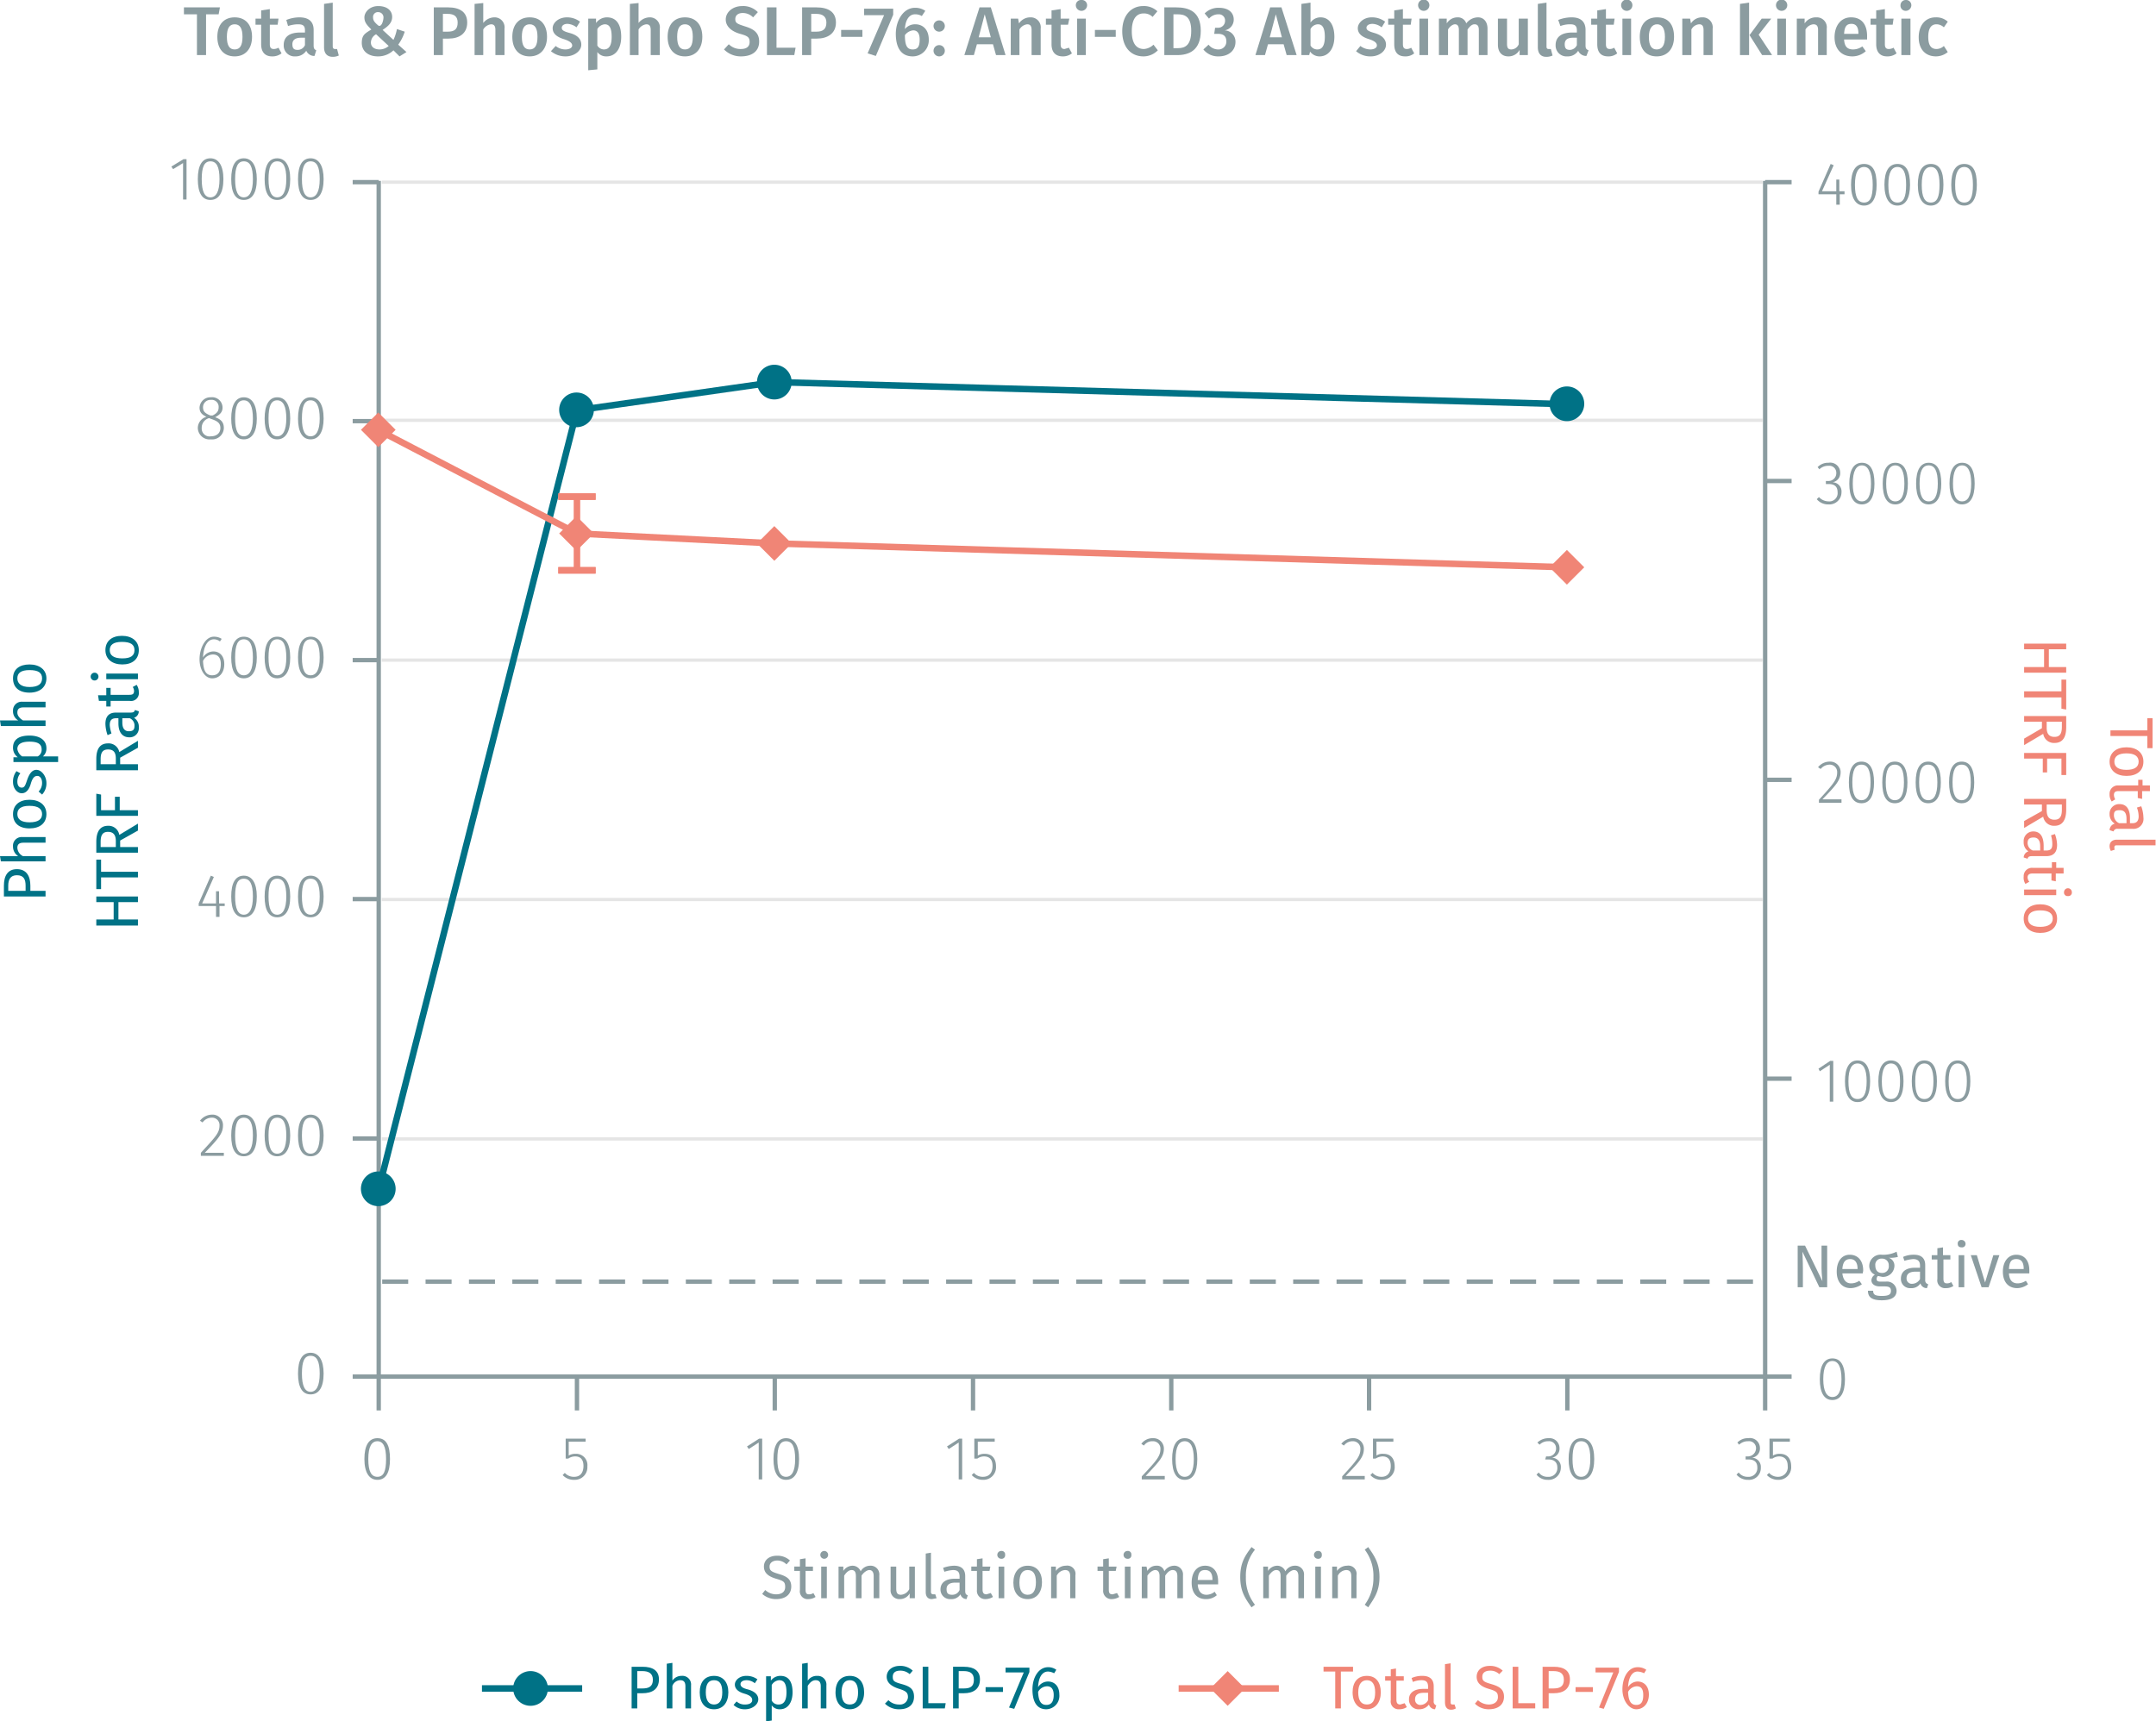 <svg xmlns="http://www.w3.org/2000/svg" xmlns:xlink="http://www.w3.org/1999/xlink" viewBox="0 0 497 396.9"><defs><symbol id="_1-deep-blue-circle" data-name="1-deep-blue-circle" viewBox="0 0 8 8"><path d="M8,4A4,4,0,1,1,4,0,4,4,0,0,1,8,4" fill="#007286"/></symbol><symbol id="_5-red-diamond" data-name="5-red-diamond" viewBox="0 0 8 8"><polyline points="4 0 8 4 4 8 0 4" fill="#f08576"/></symbol></defs><title>assay-validation_slp-76-phospho-s376-3</title><line x1="88" y1="262.6" x2="406.3" y2="262.6" fill="none" stroke="#e5e5e5" stroke-miterlimit="10" stroke-width="0.75"/><line x1="88" y1="207.4" x2="406.3" y2="207.4" fill="none" stroke="#e5e5e5" stroke-miterlimit="10" stroke-width="0.75"/><line x1="88" y1="152.2" x2="406.3" y2="152.2" fill="none" stroke="#e5e5e5" stroke-miterlimit="10" stroke-width="0.75"/><line x1="88" y1="96.9" x2="406.3" y2="96.9" fill="none" stroke="#e5e5e5" stroke-miterlimit="10" stroke-width="0.75"/><line x1="88" y1="42" x2="406.3" y2="42" fill="none" stroke="#e5e5e5" stroke-miterlimit="10" stroke-width="0.75"/><g style="isolation:isolate"><path d="M48.8,4.1v9.4H46.7V4.1h-3V2.5H52l-.3,1.6Z" transform="translate(-1.3 -0.8)" fill="#8b9ca0"/><path d="M59.4,9.3c0,2.7-1.5,4.5-4,4.5s-4-1.7-4-4.5,1.5-4.5,4-4.5S59.4,6.5,59.4,9.3Zm-5.8,0c0,2,.6,2.9,1.8,2.9s1.8-.9,1.8-2.9-.6-2.9-1.8-2.9S53.6,7.3,53.6,9.3Z" transform="translate(-1.3 -0.8)" fill="#8b9ca0"/><path d="M64,13.8c-1.6,0-2.5-1-2.5-2.8V6.5H60.2V5.1h1.3V3.2l2-.3V5.1h2l-.2,1.4H63.5V11c0,.8.3,1.1.9,1.1a2.3,2.3,0,0,0,1.1-.3l.7,1.3A3.4,3.4,0,0,1,64,13.8Z" transform="translate(-1.3 -0.8)" fill="#8b9ca0"/><path d="M74.2,12.4l-.4,1.3a2,2,0,0,1-1.9-1.2,2.9,2.9,0,0,1-2.5,1.3,2.5,2.5,0,0,1-2.7-2.6c0-1.9,1.3-2.9,3.8-2.9h1.1V7.8c0-1.1-.5-1.4-1.6-1.4a7.4,7.4,0,0,0-2.3.4l-.4-1.4a8.4,8.4,0,0,1,3-.6c2.3,0,3.3,1.1,3.3,2.9v3.6C73.6,12,73.8,12.2,74.2,12.4Zm-2.6-1.2V9.5h-.9c-1.3,0-2,.5-2,1.5s.4,1.3,1.2,1.3A1.8,1.8,0,0,0,71.6,11.2Z" transform="translate(-1.3 -0.8)" fill="#8b9ca0"/><path d="M78.5,12.1H79l.4,1.5a3.2,3.2,0,0,1-1.4.3c-1.3,0-2-.8-2-2.2V1.7l2-.3V11.5C78,11.9,78.2,12.1,78.5,12.1Z" transform="translate(-1.3 -0.8)" fill="#8b9ca0"/><path d="M91.7,4.7c0,1.4-1,2.2-2.2,3L92,10a10.5,10.5,0,0,0,.8-2.5l1.8.6a10.5,10.5,0,0,1-1.5,3L95,12.8l-1.6,1L92,12.4a5.1,5.1,0,0,1-3.6,1.4c-2.2,0-3.7-1.2-3.7-3.1s.8-2.2,2.2-3.1c-1.1-1.1-1.6-1.7-1.6-2.8s1.1-2.6,3.2-2.6S91.7,3.3,91.7,4.7Zm-4.9,5.9c0,1,.8,1.6,2,1.6a3.2,3.2,0,0,0,2.1-.8L88,8.7A2.2,2.2,0,0,0,86.8,10.6Zm.5-5.8c0,.7.3,1.1,1.1,1.8s1.3-1,1.3-1.8a1.2,1.2,0,0,0-1.2-1.2A1.1,1.1,0,0,0,87.3,4.8Z" transform="translate(-1.3 -0.8)" fill="#8b9ca0"/><path d="M109,6c0,2.5-1.8,3.7-4.3,3.7h-1.3v3.8h-2.1V2.5h3.3C107.3,2.5,109,3.6,109,6Zm-2.2,0c0-1.4-.8-2-2.3-2h-1.1V8.1h1.1C106,8.1,106.8,7.6,106.8,6Z" transform="translate(-1.3 -0.8)" fill="#8b9ca0"/><path d="M117.6,7.4v6.1h-2.1V7.7c0-1-.4-1.3-1-1.3a2.4,2.4,0,0,0-1.8,1.2v5.9h-2V1.7l2-.2V6.1a3.3,3.3,0,0,1,2.5-1.3A2.3,2.3,0,0,1,117.6,7.4Z" transform="translate(-1.3 -0.8)" fill="#8b9ca0"/><path d="M127.4,9.3c0,2.7-1.5,4.5-4,4.5s-4-1.7-4-4.5,1.5-4.5,4-4.5S127.4,6.5,127.4,9.3Zm-5.8,0c0,2,.6,2.9,1.8,2.9s1.8-.9,1.8-2.9-.6-2.9-1.8-2.9S121.6,7.3,121.6,9.3Z" transform="translate(-1.3 -0.8)" fill="#8b9ca0"/><path d="M135,5.8l-.8,1.3a3.7,3.7,0,0,0-2.1-.8c-.8,0-1.3.4-1.3.9s.3.8,1.8,1.2,2.7,1.2,2.7,2.7-1.7,2.7-3.6,2.7a5.2,5.2,0,0,1-3.4-1.2l1.1-1.2a3.5,3.5,0,0,0,2.2.8c1,0,1.6-.4,1.6-.9s-.4-1-2-1.5-2.5-1.3-2.5-2.5S130,4.8,132,4.8A4.9,4.9,0,0,1,135,5.8Z" transform="translate(-1.3 -0.8)" fill="#8b9ca0"/><path d="M144.5,9.3c0,2.6-1.2,4.5-3.4,4.5a2.5,2.5,0,0,1-2.1-1v4l-2.1.2V5.1h1.8v1a3.1,3.1,0,0,1,2.5-1.3C143.5,4.8,144.5,6.6,144.5,9.3Zm-2.2,0c0-2.2-.6-2.9-1.6-2.9A2.2,2.2,0,0,0,139,7.5v3.8a1.8,1.8,0,0,0,1.5.9C141.7,12.2,142.3,11.3,142.3,9.3Z" transform="translate(-1.3 -0.8)" fill="#8b9ca0"/><path d="M153.4,7.4v6.1h-2.1V7.7c0-1-.4-1.3-1-1.3a2.4,2.4,0,0,0-1.8,1.2v5.9h-2V1.7l2-.2V6.1A3.3,3.3,0,0,1,151,4.8,2.3,2.3,0,0,1,153.4,7.4Z" transform="translate(-1.3 -0.8)" fill="#8b9ca0"/><path d="M163.2,9.3c0,2.7-1.5,4.5-4,4.5s-4-1.7-4-4.5,1.5-4.5,4-4.5S163.2,6.5,163.2,9.3Zm-5.8,0c0,2,.6,2.9,1.8,2.9s1.8-.9,1.8-2.9-.6-2.9-1.8-2.9S157.4,7.3,157.4,9.3Z" transform="translate(-1.3 -0.8)" fill="#8b9ca0"/><path d="M176,3.6l-1.1,1.2a3.3,3.3,0,0,0-2.4-1c-1,0-1.7.5-1.7,1.4s.4,1.1,2.3,1.7,3.2,1.4,3.2,3.5-1.5,3.4-4.2,3.4a5.4,5.4,0,0,1-3.9-1.6l1.1-1.2a3.8,3.8,0,0,0,2.8,1.1c1.2,0,2-.5,2-1.6s-.4-1.4-2.2-1.9-3.3-1.6-3.3-3.3,1.6-3.1,3.8-3.1A4.7,4.7,0,0,1,176,3.6Z" transform="translate(-1.3 -0.8)" fill="#8b9ca0"/><path d="M184.7,11.8l-.3,1.7h-6.3V2.5h2.2v9.3Z" transform="translate(-1.3 -0.8)" fill="#8b9ca0"/><path d="M194,6c0,2.5-1.9,3.7-4.4,3.7h-1.3v3.8h-2.1V2.5h3.3C192.3,2.5,194,3.6,194,6Zm-2.2,0c0-1.4-.9-2-2.3-2h-1.2V8.1h1.2C190.9,8.1,191.8,7.6,191.8,6Z" transform="translate(-1.3 -0.8)" fill="#8b9ca0"/><path d="M200.1,7.7V9.3h-4.9V7.7Z" transform="translate(-1.3 -0.8)" fill="#8b9ca0"/><path d="M203.2,13.7l-1.9-.6,3.8-8.8h-4.6V2.8h6.7V4.2Z" transform="translate(-1.3 -0.8)" fill="#8b9ca0"/><path d="M215.4,9.9a3.7,3.7,0,0,1-3.7,3.9c-2.8,0-3.9-2.2-3.9-5.2s1.7-6,4.4-6a4,4,0,0,1,2.4.7l-.8,1.2a2.9,2.9,0,0,0-1.6-.4c-1.3,0-2.2,1.3-2.3,3.4a3,3,0,0,1,2.4-1.1C214,6.4,215.4,7.6,215.4,9.9Zm-2.1,0c0-1.5-.6-2.1-1.5-2.1a2.7,2.7,0,0,0-1.9,1.1c0,2.4.5,3.3,1.8,3.3S213.3,11.3,213.3,9.9Z" transform="translate(-1.3 -0.8)" fill="#8b9ca0"/><path d="M219.1,6.8a1.3,1.3,0,1,1-1.3-1.3A1.3,1.3,0,0,1,219.1,6.8Zm0,5.7a1.3,1.3,0,1,1-1.3-1.3A1.3,1.3,0,0,1,219.1,12.5Z" transform="translate(-1.3 -0.8)" fill="#8b9ca0"/><path d="M226.5,11l-.7,2.5h-2.2l3.5-11h2.6l3.4,11h-2.2l-.7-2.5Zm1.8-6.9-1.4,5.3h2.8Z" transform="translate(-1.3 -0.8)" fill="#8b9ca0"/><path d="M241.2,7.4v6.1h-2.1V7.7c0-1-.4-1.3-1-1.3a2.4,2.4,0,0,0-1.8,1.2v5.9h-2V5.1H236l.2,1.1a3.1,3.1,0,0,1,2.6-1.4A2.3,2.3,0,0,1,241.2,7.4Z" transform="translate(-1.3 -0.8)" fill="#8b9ca0"/><path d="M246.3,13.8c-1.7,0-2.6-1-2.6-2.8V6.5h-1.3V5.1h1.3V3.2l2.1-.3V5.1h2l-.3,1.4h-1.7V11c0,.8.3,1.1.9,1.1l1-.3.7,1.3A3.3,3.3,0,0,1,246.3,13.8Z" transform="translate(-1.3 -0.8)" fill="#8b9ca0"/><path d="M251.9,2a1.3,1.3,0,0,1-1.3,1.3A1.3,1.3,0,0,1,249.3,2,1.2,1.2,0,0,1,250.6.8,1.2,1.2,0,0,1,251.9,2Zm-2.3,11.5V5.1h2v8.4Z" transform="translate(-1.3 -0.8)" fill="#8b9ca0"/><path d="M258.5,7.7V9.3h-4.8V7.7Z" transform="translate(-1.3 -0.8)" fill="#8b9ca0"/><path d="M268.1,3.4,267,4.7a2.8,2.8,0,0,0-2.1-.8c-1.5,0-2.7,1.1-2.7,4.1s1.2,4.1,2.8,4.1a3.5,3.5,0,0,0,2.2-1l1,1.3a4.6,4.6,0,0,1-3.3,1.4c-2.9,0-4.9-2.1-4.9-5.8s2.1-5.8,4.8-5.8A4.5,4.5,0,0,1,268.1,3.4Z" transform="translate(-1.3 -0.8)" fill="#8b9ca0"/><path d="M278.1,7.9c0,4.5-2.7,5.6-5.4,5.6h-3V2.5h2.7C275.3,2.5,278.1,3.4,278.1,7.9Zm-6.3,4h1.1c1.6,0,3-.7,3-4s-1.5-3.8-3.1-3.8h-1Z" transform="translate(-1.3 -0.8)" fill="#8b9ca0"/><path d="M285.7,5.3a2.5,2.5,0,0,1-2.1,2.5,2.6,2.6,0,0,1,2.5,2.7c0,1.8-1.4,3.3-3.9,3.3a4.3,4.3,0,0,1-3.5-1.6l1.2-1.1a2.8,2.8,0,0,0,2.2,1.1,1.8,1.8,0,0,0,1.9-1.8c0-1.3-.7-1.8-2-1.8h-.8l.2-1.4h.6a1.6,1.6,0,0,0,1.7-1.7,1.4,1.4,0,0,0-1.5-1.4,2.8,2.8,0,0,0-2.2,1l-1-1.2a4.4,4.4,0,0,1,3.3-1.3C284.6,2.6,285.7,3.8,285.7,5.3Z" transform="translate(-1.3 -0.8)" fill="#8b9ca0"/><path d="M293.6,11l-.7,2.5h-2.2l3.4-11h2.6l3.5,11h-2.3l-.7-2.5Zm1.8-6.9L294,9.4h2.8Z" transform="translate(-1.3 -0.8)" fill="#8b9ca0"/><path d="M308.9,9.3c0,2.6-1.3,4.5-3.4,4.5a2.7,2.7,0,0,1-2.2-1.1l-.2.8h-1.8V1.7l2.1-.3V6a2.8,2.8,0,0,1,2.3-1.2C307.7,4.8,308.9,6.5,308.9,9.3Zm-2.2,0c0-2.3-.7-2.9-1.6-2.9a2,2,0,0,0-1.7,1.1v3.8a1.8,1.8,0,0,0,1.6.9C306,12.2,306.7,11.4,306.7,9.3Z" transform="translate(-1.3 -0.8)" fill="#8b9ca0"/><path d="M320.6,5.8l-.8,1.3a3.7,3.7,0,0,0-2.1-.8c-.9,0-1.4.4-1.4.9s.4.8,1.8,1.2,2.7,1.2,2.7,2.7-1.6,2.7-3.5,2.7a5,5,0,0,1-3.4-1.2l1-1.2a3.8,3.8,0,0,0,2.3.8c.9,0,1.5-.4,1.5-.9s-.3-1-1.9-1.5-2.5-1.3-2.5-2.5,1.3-2.5,3.2-2.5A5,5,0,0,1,320.6,5.8Z" transform="translate(-1.3 -0.8)" fill="#8b9ca0"/><path d="M325.2,13.8c-1.7,0-2.5-1-2.5-2.8V6.5h-1.4V5.1h1.4V3.2l2-.3V5.1h2l-.2,1.4h-1.8V11c0,.8.3,1.1.9,1.1a1.9,1.9,0,0,0,1-.3l.7,1.3A3.1,3.1,0,0,1,325.2,13.8Z" transform="translate(-1.3 -0.8)" fill="#8b9ca0"/><path d="M330.8,2a1.3,1.3,0,0,1-2.6,0,1.3,1.3,0,0,1,2.6,0Zm-2.3,11.5V5.1h2v8.4Z" transform="translate(-1.3 -0.8)" fill="#8b9ca0"/><path d="M344.2,7.4v6.1h-2V7.7c0-1-.4-1.3-1-1.3s-1.1.5-1.6,1.2v5.9h-2V7.7c0-1-.4-1.3-.9-1.3s-1.2.5-1.6,1.2v5.9H333V5.1h1.8V6.2a2.9,2.9,0,0,1,2.5-1.4,2,2,0,0,1,2,1.4A3.4,3.4,0,0,1,342,4.8C343.3,4.8,344.2,5.8,344.2,7.4Z" transform="translate(-1.3 -0.8)" fill="#8b9ca0"/><path d="M351.6,13.5V12.3a2.9,2.9,0,0,1-2.6,1.5c-1.5,0-2.4-1-2.4-2.7v-6h2.1v5.8c0,1,.3,1.3,1,1.3a1.9,1.9,0,0,0,1.7-1.2V5.1h2.1v8.4Z" transform="translate(-1.3 -0.8)" fill="#8b9ca0"/><path d="M358.3,12.1h.5l.4,1.5a3.3,3.3,0,0,1-1.5.3c-1.2,0-1.9-.8-1.9-2.2V1.7l2-.3V11.5C357.8,11.9,357.9,12.1,358.3,12.1Z" transform="translate(-1.3 -0.8)" fill="#8b9ca0"/><path d="M367.5,12.4l-.5,1.3a2,2,0,0,1-1.9-1.2,2.8,2.8,0,0,1-2.5,1.3,2.5,2.5,0,0,1-2.7-2.6c0-1.9,1.4-2.9,3.8-2.9h1.1V7.8c0-1.1-.5-1.4-1.6-1.4a6.4,6.4,0,0,0-2.2.4l-.5-1.4a8.5,8.5,0,0,1,3.1-.6c2.2,0,3.2,1.1,3.2,2.9v3.6C366.8,12,367,12.2,367.5,12.4Zm-2.7-1.2V9.5h-.9c-1.3,0-1.9.5-1.9,1.5s.4,1.3,1.2,1.3A1.8,1.8,0,0,0,364.8,11.2Z" transform="translate(-1.3 -0.8)" fill="#8b9ca0"/><path d="M372,13.8c-1.7,0-2.5-1-2.5-2.8V6.5h-1.4V5.1h1.4V3.2l2-.3V5.1h2l-.2,1.4h-1.8V11c0,.8.3,1.1.9,1.1a1.9,1.9,0,0,0,1-.3l.7,1.3A3.1,3.1,0,0,1,372,13.8Z" transform="translate(-1.3 -0.8)" fill="#8b9ca0"/><path d="M377.6,2A1.3,1.3,0,0,1,375,2a1.3,1.3,0,0,1,2.6,0Zm-2.3,11.5V5.1h2v8.4Z" transform="translate(-1.3 -0.8)" fill="#8b9ca0"/><path d="M387.2,9.3c0,2.7-1.5,4.5-4,4.5s-3.9-1.7-3.9-4.5,1.4-4.5,4-4.5S387.2,6.5,387.2,9.3Zm-5.8,0c0,2,.6,2.9,1.8,2.9s1.9-.9,1.9-2.9-.7-2.9-1.8-2.9S381.4,7.3,381.4,9.3Z" transform="translate(-1.3 -0.8)" fill="#8b9ca0"/><path d="M396.1,7.4v6.1H394V7.7c0-1-.4-1.3-1-1.3a2.2,2.2,0,0,0-1.8,1.2v5.9h-2.1V5.1h1.8l.2,1.1a3,3,0,0,1,2.6-1.4A2.3,2.3,0,0,1,396.1,7.4Z" transform="translate(-1.3 -0.8)" fill="#8b9ca0"/><path d="M402.4,13.5V1.7l2.1-.3V13.5Zm7.4,0h-2.3l-2.9-4.6,2.8-3.8h2.2l-2.9,3.7Z" transform="translate(-1.3 -0.8)" fill="#8b9ca0"/><path d="M413.3,2a1.3,1.3,0,0,1-2.6,0,1.3,1.3,0,0,1,2.6,0ZM411,13.5V5.1h2v8.4Z" transform="translate(-1.3 -0.8)" fill="#8b9ca0"/><path d="M422.4,7.4v6.1h-2V7.7c0-1-.4-1.3-1.1-1.3a2.4,2.4,0,0,0-1.8,1.2v5.9h-2V5.1h1.8V6.2A3.1,3.1,0,0,1,420,4.8,2.3,2.3,0,0,1,422.4,7.4Z" transform="translate(-1.3 -0.8)" fill="#8b9ca0"/><path d="M431.7,9.9h-5.3c.1,1.8.9,2.3,2.1,2.3a3.7,3.7,0,0,0,2.1-.7l.8,1.1a4.6,4.6,0,0,1-3.1,1.2c-2.6,0-4.1-1.8-4.1-4.4s1.4-4.6,3.8-4.6,3.7,1.6,3.7,4.3Zm-2-1.4c0-1.4-.5-2.2-1.6-2.2s-1.6.6-1.7,2.3h3.3Z" transform="translate(-1.3 -0.8)" fill="#8b9ca0"/><path d="M436.3,13.8c-1.6,0-2.5-1-2.5-2.8V6.5h-1.3V5.1h1.3V3.2l2-.3V5.1h2l-.2,1.4h-1.8V11c0,.8.3,1.1.9,1.1a2.3,2.3,0,0,0,1.1-.3l.7,1.3A3.4,3.4,0,0,1,436.3,13.8Z" transform="translate(-1.3 -0.8)" fill="#8b9ca0"/><path d="M441.9,2a1.3,1.3,0,0,1-1.3,1.3A1.2,1.2,0,0,1,439.4,2,1.2,1.2,0,0,1,440.6.8,1.2,1.2,0,0,1,441.9,2Zm-2.3,11.5V5.1h2.1v8.4Z" transform="translate(-1.3 -0.8)" fill="#8b9ca0"/><path d="M450.3,5.8l-.9,1.3a2.5,2.5,0,0,0-1.7-.7c-1.2,0-1.9.9-1.9,2.9s.7,2.8,1.9,2.8a2.5,2.5,0,0,0,1.7-.7l.9,1.4a4.3,4.3,0,0,1-2.7,1c-2.5,0-4-1.7-4-4.4s1.5-4.6,3.9-4.6A3.9,3.9,0,0,1,450.3,5.8Z" transform="translate(-1.3 -0.8)" fill="#8b9ca0"/></g><line x1="87.3" y1="317.4" x2="406.9" y2="317.4" fill="none" stroke="#8b9ca0" stroke-miterlimit="10"/><line x1="87.3" y1="317.4" x2="87.3" y2="325.2" fill="none" stroke="#8b9ca0" stroke-miterlimit="10"/><g style="isolation:isolate"><path d="M91.2,337.2c0,3.2-1,4.8-2.9,4.8s-3-1.7-3-4.8,1-4.8,3-4.8S91.2,334,91.2,337.2Zm-5,0c0,2.9.7,4.1,2.1,4.1s2-1.2,2-4.1-.7-4.1-2-4.1S86.2,334.3,86.2,337.2Z" transform="translate(-1.3 -0.8)" fill="#8b9ca0"/></g><line x1="133" y1="317.4" x2="133" y2="325.2" fill="none" stroke="#8b9ca0" stroke-miterlimit="10"/><g style="isolation:isolate"><path d="M132.4,333.2v3.2a2.9,2.9,0,0,1,1.6-.4,2.6,2.6,0,0,1,2.7,2.9,2.9,2.9,0,0,1-3,3.1,3.5,3.5,0,0,1-2.7-1.1l.5-.5a2.8,2.8,0,0,0,2.2.9c1.3,0,2.1-.9,2.1-2.5s-.8-2.2-1.9-2.2a2.8,2.8,0,0,0-1.6.5h-.6v-4.6h4.6v.7Z" transform="translate(-1.3 -0.8)" fill="#8b9ca0"/></g><line x1="178.6" y1="317.4" x2="178.6" y2="325.2" fill="none" stroke="#8b9ca0" stroke-miterlimit="10"/><g style="isolation:isolate"><path d="M176.2,341.9v-8.5l-2.3,1.5-.4-.6,2.8-1.8h.7v9.4Z" transform="translate(-1.3 -0.8)" fill="#8b9ca0"/><path d="M185.5,337.2c0,3.2-1.1,4.8-3,4.8s-2.9-1.7-2.9-4.8,1-4.8,2.9-4.8S185.5,334,185.5,337.2Zm-5,0c0,2.9.7,4.1,2,4.1s2.1-1.2,2.1-4.1-.7-4.1-2.1-4.1S180.5,334.3,180.5,337.2Z" transform="translate(-1.3 -0.8)" fill="#8b9ca0"/></g><line x1="224.3" y1="317.4" x2="224.3" y2="325.2" fill="none" stroke="#8b9ca0" stroke-miterlimit="10"/><g style="isolation:isolate"><path d="M222.3,341.9v-8.5l-2.3,1.5-.4-.6,2.8-1.8h.7v9.4Z" transform="translate(-1.3 -0.8)" fill="#8b9ca0"/><path d="M226.7,333.2v3.2a2.9,2.9,0,0,1,1.6-.4c1.6,0,2.6,1,2.6,2.9a2.9,2.9,0,0,1-3,3.1,3.5,3.5,0,0,1-2.6-1.1l.5-.5a2.7,2.7,0,0,0,2.1.9c1.4,0,2.2-.9,2.2-2.5s-.8-2.2-2-2.2a2.7,2.7,0,0,0-1.5.5h-.7v-4.6h4.7v.7Z" transform="translate(-1.3 -0.8)" fill="#8b9ca0"/></g><line x1="270" y1="317.4" x2="270" y2="325.2" fill="none" stroke="#8b9ca0" stroke-miterlimit="10"/><g style="isolation:isolate"><path d="M269.6,334.8c0,1.9-1.1,3-4.2,6.3h4.4v.8h-5.3v-.7c3.5-3.7,4.3-4.7,4.3-6.3a1.7,1.7,0,0,0-1.8-1.8,2.3,2.3,0,0,0-2,1l-.6-.4a3.2,3.2,0,0,1,2.7-1.3A2.4,2.4,0,0,1,269.6,334.8Z" transform="translate(-1.3 -0.8)" fill="#8b9ca0"/><path d="M277.3,337.2c0,3.2-1,4.8-2.9,4.8s-2.9-1.7-2.9-4.8,1-4.8,2.9-4.8S277.3,334,277.3,337.2Zm-5,0c0,2.9.8,4.1,2.1,4.1s2.1-1.2,2.1-4.1-.8-4.1-2.1-4.1S272.3,334.3,272.3,337.2Z" transform="translate(-1.3 -0.8)" fill="#8b9ca0"/></g><line x1="315.6" y1="317.4" x2="315.6" y2="325.2" fill="none" stroke="#8b9ca0" stroke-miterlimit="10"/><g style="isolation:isolate"><path d="M315.7,334.8c0,1.9-1,3-4.2,6.3h4.4v.8h-5.2v-.7c3.4-3.7,4.2-4.7,4.2-6.3a1.7,1.7,0,0,0-1.7-1.8,2.5,2.5,0,0,0-2.1,1l-.6-.4a3.4,3.4,0,0,1,2.7-1.3A2.4,2.4,0,0,1,315.7,334.8Z" transform="translate(-1.3 -0.8)" fill="#8b9ca0"/><path d="M318.6,333.2v3.2a2.5,2.5,0,0,1,1.6-.4c1.6,0,2.6,1,2.6,2.9a2.9,2.9,0,0,1-3,3.1,3.3,3.3,0,0,1-2.6-1.1l.5-.5a2.7,2.7,0,0,0,2.1.9c1.3,0,2.1-.9,2.1-2.5s-.8-2.2-1.9-2.2a3.3,3.3,0,0,0-1.6.5h-.6v-4.6h4.7v.7Z" transform="translate(-1.3 -0.8)" fill="#8b9ca0"/></g><line x1="361.3" y1="317.4" x2="361.3" y2="325.2" fill="none" stroke="#8b9ca0" stroke-miterlimit="10"/><g style="isolation:isolate"><path d="M360.8,334.7a2.1,2.1,0,0,1-1.8,2.2,2.1,2.1,0,0,1,2.1,2.3,2.8,2.8,0,0,1-3,2.8,3.2,3.2,0,0,1-2.6-1.2l.5-.5a2.4,2.4,0,0,0,2.1,1,2,2,0,0,0,2.2-2.1c0-1.4-.9-1.9-2.1-1.9h-.7l.2-.7h.4a1.8,1.8,0,0,0,1.9-1.9,1.6,1.6,0,0,0-1.8-1.6,2.7,2.7,0,0,0-2,.8l-.5-.5a3.7,3.7,0,0,1,2.6-1A2.3,2.3,0,0,1,360.8,334.7Z" transform="translate(-1.3 -0.8)" fill="#8b9ca0"/><path d="M368.8,337.2c0,3.2-1.1,4.8-3,4.8s-2.9-1.7-2.9-4.8,1-4.8,2.9-4.8S368.8,334,368.8,337.2Zm-5,0c0,2.9.7,4.1,2,4.1s2.1-1.2,2.1-4.1-.7-4.1-2.1-4.1S363.8,334.3,363.8,337.2Z" transform="translate(-1.3 -0.8)" fill="#8b9ca0"/></g><line x1="406.9" y1="317.4" x2="406.9" y2="325.2" fill="none" stroke="#8b9ca0" stroke-miterlimit="10"/><g style="isolation:isolate"><path d="M407,334.7a2.1,2.1,0,0,1-1.9,2.2,2.1,2.1,0,0,1,2.1,2.3,2.7,2.7,0,0,1-2.9,2.8,3.4,3.4,0,0,1-2.7-1.2l.5-.5a2.5,2.5,0,0,0,2.1,1,2,2,0,0,0,2.2-2.1c0-1.4-.8-1.9-2.1-1.9h-.6v-.7h.4a1.9,1.9,0,0,0,2-1.9,1.6,1.6,0,0,0-1.8-1.6,2.9,2.9,0,0,0-2.1.8l-.4-.5a3.3,3.3,0,0,1,2.5-1A2.3,2.3,0,0,1,407,334.7Z" transform="translate(-1.3 -0.8)" fill="#8b9ca0"/><path d="M410,333.2v3.2a2.9,2.9,0,0,1,1.6-.4c1.6,0,2.6,1,2.6,2.9a2.9,2.9,0,0,1-3,3.1,3.5,3.5,0,0,1-2.6-1.1l.5-.5a2.7,2.7,0,0,0,2.1.9,2.2,2.2,0,0,0,2.2-2.5c0-1.5-.8-2.2-2-2.2a2.7,2.7,0,0,0-1.5.5h-.7v-4.6h4.7v.7Z" transform="translate(-1.3 -0.8)" fill="#8b9ca0"/></g><line x1="87.3" y1="317.4" x2="87.3" y2="41.7" fill="none" stroke="#8b9ca0" stroke-miterlimit="10"/><line x1="87.3" y1="317.4" x2="81.3" y2="317.4" fill="none" stroke="#8b9ca0" stroke-miterlimit="10"/><g style="isolation:isolate"><path d="M75.9,317.5c0,3.2-1.1,4.8-3,4.8s-2.9-1.6-2.9-4.8,1-4.8,2.9-4.8S75.9,314.4,75.9,317.5Zm-5,0c0,2.9.7,4.2,2,4.2s2.1-1.3,2.1-4.2-.7-4.1-2.1-4.1S70.9,314.6,70.9,317.5Z" transform="translate(-1.3 -0.8)" fill="#8b9ca0"/></g><line x1="87.3" y1="262.5" x2="81.3" y2="262.5" fill="none" stroke="#8b9ca0" stroke-miterlimit="10"/><g style="isolation:isolate"><path d="M52.7,260.3c0,1.8-1,3-4.2,6.3h4.4v.7H47.6v-.7c3.4-3.7,4.3-4.6,4.3-6.3a1.7,1.7,0,0,0-1.8-1.8,2.6,2.6,0,0,0-2.1,1.1l-.6-.4a3.5,3.5,0,0,1,2.7-1.4A2.4,2.4,0,0,1,52.7,260.3Z" transform="translate(-1.3 -0.8)" fill="#8b9ca0"/><path d="M60.5,262.6c0,3.2-1.1,4.8-3,4.8s-2.9-1.6-2.9-4.8,1-4.8,2.9-4.8S60.5,259.5,60.5,262.6Zm-5,0c0,2.9.7,4.2,2,4.2s2.1-1.3,2.1-4.2-.7-4.1-2.1-4.1S55.5,259.8,55.5,262.6Z" transform="translate(-1.3 -0.8)" fill="#8b9ca0"/><path d="M68.2,262.6c0,3.2-1.1,4.8-3,4.8s-2.9-1.6-2.9-4.8,1-4.8,2.9-4.8S68.2,259.5,68.2,262.6Zm-5,0c0,2.9.7,4.2,2,4.2s2.1-1.3,2.1-4.2-.7-4.1-2.1-4.1S63.2,259.8,63.2,262.6Z" transform="translate(-1.3 -0.8)" fill="#8b9ca0"/><path d="M75.9,262.6c0,3.2-1.1,4.8-3,4.8s-2.9-1.6-2.9-4.8,1-4.8,2.9-4.8S75.9,259.5,75.9,262.6Zm-5,0c0,2.9.7,4.2,2,4.2s2.1-1.3,2.1-4.2-.7-4.1-2.1-4.1S70.9,259.8,70.9,262.6Z" transform="translate(-1.3 -0.8)" fill="#8b9ca0"/></g><line x1="87.3" y1="207.3" x2="81.3" y2="207.3" fill="none" stroke="#8b9ca0" stroke-miterlimit="10"/><g style="isolation:isolate"><path d="M51.9,209.7v2.5h-.8v-2.5h-4v-.6l2.8-6.4.7.3-2.7,6.1h3.2v-2.8h.7v2.8h1.3v.6Z" transform="translate(-1.3 -0.8)" fill="#8b9ca0"/><path d="M60.5,207.5c0,3.2-1.1,4.8-3,4.8s-2.9-1.6-2.9-4.8,1-4.8,2.9-4.8S60.5,204.4,60.5,207.5Zm-5,0c0,2.9.7,4.2,2,4.2s2.1-1.3,2.1-4.2-.7-4.1-2.1-4.1S55.5,204.6,55.5,207.5Z" transform="translate(-1.3 -0.8)" fill="#8b9ca0"/><path d="M68.2,207.5c0,3.2-1.1,4.8-3,4.8s-2.9-1.6-2.9-4.8,1-4.8,2.9-4.8S68.2,204.4,68.2,207.5Zm-5,0c0,2.9.7,4.2,2,4.2s2.1-1.3,2.1-4.2-.7-4.1-2.1-4.1S63.2,204.6,63.2,207.5Z" transform="translate(-1.3 -0.8)" fill="#8b9ca0"/><path d="M75.9,207.5c0,3.2-1.1,4.8-3,4.8s-2.9-1.6-2.9-4.8,1-4.8,2.9-4.8S75.9,204.4,75.9,207.5Zm-5,0c0,2.9.7,4.2,2,4.2s2.1-1.3,2.1-4.2-.7-4.1-2.1-4.1S70.9,204.6,70.9,207.5Z" transform="translate(-1.3 -0.8)" fill="#8b9ca0"/></g><line x1="87.3" y1="152.2" x2="81.3" y2="152.2" fill="none" stroke="#8b9ca0" stroke-miterlimit="10"/><g style="isolation:isolate"><path d="M53,153.9c0,2.1-1.2,3.3-2.8,3.3s-2.9-1.9-2.9-4.4,1.3-5.2,3.3-5.2a3.2,3.2,0,0,1,1.8.5l-.4.6a2.2,2.2,0,0,0-1.4-.5c-1.5,0-2.4,1.8-2.5,4.2a2.8,2.8,0,0,1,2.4-1.4C51.8,151,53,151.9,53,153.9Zm-.8,0c0-1.6-.8-2.2-1.8-2.2a2.6,2.6,0,0,0-2.3,1.5c.1,2.1.6,3.3,2.1,3.3S52.2,155.4,52.2,153.9Z" transform="translate(-1.3 -0.8)" fill="#8b9ca0"/><path d="M60.5,152.4c0,3.1-1.1,4.8-3,4.8s-2.9-1.7-2.9-4.8,1-4.8,2.9-4.8S60.5,149.2,60.5,152.4Zm-5,0c0,2.9.7,4.1,2,4.1s2.1-1.2,2.1-4.1-.7-4.2-2.1-4.2S55.5,149.5,55.5,152.4Z" transform="translate(-1.3 -0.8)" fill="#8b9ca0"/><path d="M68.2,152.4c0,3.1-1.1,4.8-3,4.8s-2.9-1.7-2.9-4.8,1-4.8,2.9-4.8S68.2,149.2,68.2,152.4Zm-5,0c0,2.9.7,4.1,2,4.1s2.1-1.2,2.1-4.1-.7-4.2-2.1-4.2S63.2,149.5,63.2,152.4Z" transform="translate(-1.3 -0.8)" fill="#8b9ca0"/><path d="M75.9,152.4c0,3.1-1.1,4.8-3,4.8s-2.9-1.7-2.9-4.8,1-4.8,2.9-4.8S75.9,149.2,75.9,152.4Zm-5,0c0,2.9.7,4.1,2,4.1s2.1-1.2,2.1-4.1-.7-4.2-2.1-4.2S70.9,149.5,70.9,152.4Z" transform="translate(-1.3 -0.8)" fill="#8b9ca0"/></g><line x1="87.3" y1="97.1" x2="81.3" y2="97.1" fill="none" stroke="#8b9ca0" stroke-miterlimit="10"/><g style="isolation:isolate"><path d="M52.9,99.5a2.7,2.7,0,0,1-3,2.6,2.7,2.7,0,0,1-3-2.6,2.7,2.7,0,0,1,2-2.6c-1.1-.5-1.6-1.1-1.6-2.1a2.5,2.5,0,0,1,2.6-2.4,2.4,2.4,0,0,1,2.7,2.4c0,1-.6,1.6-1.7,2.2C52.3,97.5,52.9,98.2,52.9,99.5Zm-.8,0c0-1.1-.6-1.6-2.1-2.1l-.5-.2a2.3,2.3,0,0,0-1.7,2.3,1.8,1.8,0,0,0,2.1,1.9C51.2,101.4,52.1,100.7,52.1,99.5Zm-2.3-2.9h.5c1-.5,1.4-1,1.4-1.9a1.6,1.6,0,0,0-1.8-1.7,1.7,1.7,0,0,0-1.8,1.7C48.1,95.7,48.6,96.1,49.8,96.6Z" transform="translate(-1.3 -0.8)" fill="#8b9ca0"/><path d="M60.5,97.3c0,3.1-1.1,4.8-3,4.8s-2.9-1.7-2.9-4.8,1-4.9,2.9-4.9S60.5,94.1,60.5,97.3Zm-5,0c0,2.8.7,4.1,2,4.1s2.1-1.3,2.1-4.1-.7-4.2-2.1-4.2S55.5,94.4,55.5,97.3Z" transform="translate(-1.3 -0.8)" fill="#8b9ca0"/><path d="M68.2,97.3c0,3.1-1.1,4.8-3,4.8s-2.9-1.7-2.9-4.8,1-4.9,2.9-4.9S68.2,94.1,68.2,97.3Zm-5,0c0,2.8.7,4.1,2,4.1s2.1-1.3,2.1-4.1-.7-4.2-2.1-4.2S63.2,94.4,63.2,97.3Z" transform="translate(-1.3 -0.8)" fill="#8b9ca0"/><path d="M75.9,97.3c0,3.1-1.1,4.8-3,4.8S70,100.4,70,97.3s1-4.9,2.9-4.9S75.9,94.1,75.9,97.3Zm-5,0c0,2.8.7,4.1,2,4.1s2.1-1.3,2.1-4.1-.7-4.2-2.1-4.2S70.9,94.4,70.9,97.3Z" transform="translate(-1.3 -0.8)" fill="#8b9ca0"/></g><line x1="87.3" y1="42" x2="81.3" y2="42" fill="none" stroke="#8b9ca0" stroke-miterlimit="10"/><g style="isolation:isolate"><path d="M43.5,46.8V38.4l-2.3,1.4-.4-.6,2.8-1.7h.7v9.3Z" transform="translate(-1.3 -0.8)" fill="#8b9ca0"/><path d="M52.8,42.1c0,3.2-1.1,4.8-3,4.8s-2.9-1.6-2.9-4.8,1-4.8,2.9-4.8S52.8,39,52.8,42.1Zm-5,0c0,2.9.7,4.2,2,4.2s2.1-1.3,2.1-4.2S51.2,38,49.8,38,47.8,39.3,47.8,42.1Z" transform="translate(-1.3 -0.8)" fill="#8b9ca0"/><path d="M60.5,42.1c0,3.2-1.1,4.8-3,4.8s-2.9-1.6-2.9-4.8,1-4.8,2.9-4.8S60.5,39,60.5,42.1Zm-5,0c0,2.9.7,4.2,2,4.2s2.1-1.3,2.1-4.2S58.9,38,57.5,38,55.5,39.3,55.5,42.1Z" transform="translate(-1.3 -0.8)" fill="#8b9ca0"/><path d="M68.2,42.1c0,3.2-1.1,4.8-3,4.8s-2.9-1.6-2.9-4.8,1-4.8,2.9-4.8S68.2,39,68.2,42.1Zm-5,0c0,2.9.7,4.2,2,4.2s2.1-1.3,2.1-4.2S66.6,38,65.2,38,63.2,39.3,63.2,42.1Z" transform="translate(-1.3 -0.8)" fill="#8b9ca0"/><path d="M75.9,42.1c0,3.2-1.1,4.8-3,4.8S70,45.3,70,42.1s1-4.8,2.9-4.8S75.9,39,75.9,42.1Zm-5,0c0,2.9.7,4.2,2,4.2S75,45,75,42.1,74.3,38,72.9,38,70.9,39.3,70.9,42.1Z" transform="translate(-1.3 -0.8)" fill="#8b9ca0"/></g><line x1="406.9" y1="317.4" x2="406.9" y2="41.7" fill="none" stroke="#8b9ca0" stroke-miterlimit="10"/><line x1="406.9" y1="317.4" x2="413" y2="317.4" fill="none" stroke="#8b9ca0" stroke-miterlimit="10"/><g style="isolation:isolate"><path d="M426.6,318.8c0,3.1-1,4.8-2.9,4.8s-2.9-1.7-2.9-4.8,1-4.8,2.9-4.8S426.6,315.6,426.6,318.8Zm-5,0c0,2.8.8,4.1,2.1,4.1s2.1-1.2,2.1-4.1-.8-4.2-2.1-4.2S421.6,315.9,421.6,318.8Z" transform="translate(-1.3 -0.8)" fill="#8b9ca0"/></g><line x1="406.9" y1="248.7" x2="413" y2="248.7" fill="none" stroke="#8b9ca0" stroke-miterlimit="10"/><g style="isolation:isolate"><path d="M423.1,254.8v-8.5l-2.3,1.5-.3-.6,2.7-1.8h.7v9.4Z" transform="translate(-1.3 -0.8)" fill="#8b9ca0"/><path d="M432.4,250.1c0,3.2-1,4.8-2.9,4.8s-2.9-1.7-2.9-4.8,1-4.8,2.9-4.8S432.4,246.9,432.4,250.1Zm-5,0c0,2.9.7,4.1,2.1,4.1s2.1-1.2,2.1-4.1-.8-4.1-2.1-4.1S427.4,247.2,427.4,250.1Z" transform="translate(-1.3 -0.8)" fill="#8b9ca0"/><path d="M440.1,250.1c0,3.2-1,4.8-2.9,4.8s-2.9-1.7-2.9-4.8,1-4.8,2.9-4.8S440.1,246.9,440.1,250.1Zm-5,0c0,2.9.7,4.1,2.1,4.1s2.1-1.2,2.1-4.1-.8-4.1-2.1-4.1S435.1,247.2,435.1,250.1Z" transform="translate(-1.3 -0.8)" fill="#8b9ca0"/><path d="M447.8,250.1c0,3.2-1,4.8-2.9,4.8s-2.9-1.7-2.9-4.8,1-4.8,2.9-4.8S447.8,246.9,447.8,250.1Zm-5,0c0,2.9.7,4.1,2.1,4.1s2.1-1.2,2.1-4.1-.8-4.1-2.1-4.1S442.8,247.2,442.8,250.1Z" transform="translate(-1.3 -0.8)" fill="#8b9ca0"/><path d="M455.5,250.1c0,3.2-1,4.8-2.9,4.8s-2.9-1.7-2.9-4.8,1-4.8,2.9-4.8S455.5,246.9,455.5,250.1Zm-5,0c0,2.9.7,4.1,2.1,4.1s2.1-1.2,2.1-4.1-.8-4.1-2.1-4.1S450.5,247.2,450.5,250.1Z" transform="translate(-1.3 -0.8)" fill="#8b9ca0"/></g><line x1="406.9" y1="179.8" x2="413" y2="179.8" fill="none" stroke="#8b9ca0" stroke-miterlimit="10"/><g style="isolation:isolate"><path d="M425.6,178.8c0,1.9-1.1,3.1-4.2,6.3h4.4v.8h-5.2v-.7c3.4-3.7,4.2-4.7,4.2-6.3a1.7,1.7,0,0,0-1.7-1.8,2.7,2.7,0,0,0-2.1,1l-.6-.4a3.4,3.4,0,0,1,2.7-1.3A2.4,2.4,0,0,1,425.6,178.8Z" transform="translate(-1.3 -0.8)" fill="#8b9ca0"/><path d="M433.3,181.2c0,3.2-1,4.8-2.9,4.8s-2.9-1.6-2.9-4.8,1-4.8,2.9-4.8S433.3,178,433.3,181.2Zm-5,0c0,2.9.8,4.1,2.1,4.1s2.1-1.2,2.1-4.1-.7-4.1-2.1-4.1S428.3,178.3,428.3,181.2Z" transform="translate(-1.3 -0.8)" fill="#8b9ca0"/><path d="M441,181.2c0,3.2-1,4.8-2.9,4.8s-2.9-1.6-2.9-4.8,1-4.8,2.9-4.8S441,178,441,181.2Zm-5,0c0,2.9.8,4.1,2.1,4.1s2.1-1.2,2.1-4.1-.7-4.1-2.1-4.1S436,178.3,436,181.2Z" transform="translate(-1.3 -0.8)" fill="#8b9ca0"/><path d="M448.7,181.2c0,3.2-1,4.8-2.9,4.8s-2.9-1.6-2.9-4.8,1-4.8,2.9-4.8S448.7,178,448.7,181.2Zm-5,0c0,2.9.8,4.1,2.1,4.1s2.1-1.2,2.1-4.1-.7-4.1-2.1-4.1S443.7,178.3,443.7,181.2Z" transform="translate(-1.3 -0.8)" fill="#8b9ca0"/><path d="M456.4,181.2c0,3.2-1,4.8-2.9,4.8s-2.9-1.6-2.9-4.8,1-4.8,2.9-4.8S456.4,178,456.4,181.2Zm-5,0c0,2.9.8,4.1,2.1,4.1s2.1-1.2,2.1-4.1-.7-4.1-2.1-4.1S451.4,178.3,451.4,181.2Z" transform="translate(-1.3 -0.8)" fill="#8b9ca0"/></g><line x1="406.9" y1="110.9" x2="413" y2="110.9" fill="none" stroke="#8b9ca0" stroke-miterlimit="10"/><g style="isolation:isolate"><path d="M425.5,109.8a2.1,2.1,0,0,1-1.8,2.2,2.1,2.1,0,0,1,2.1,2.3,2.8,2.8,0,0,1-3,2.8,3.4,3.4,0,0,1-2.7-1.2l.5-.5a3,3,0,0,0,2.2,1,1.9,1.9,0,0,0,2.1-2.1c0-1.4-.8-1.9-2.1-1.9h-.6v-.7h.5a1.8,1.8,0,0,0,1.9-1.9,1.6,1.6,0,0,0-1.8-1.6,2.9,2.9,0,0,0-2.1.8l-.4-.5a3.3,3.3,0,0,1,2.5-1A2.3,2.3,0,0,1,425.5,109.8Z" transform="translate(-1.3 -0.8)" fill="#8b9ca0"/><path d="M433.4,112.3c0,3.1-1,4.8-2.9,4.8s-2.9-1.7-2.9-4.8,1-4.8,2.9-4.8S433.4,109.1,433.4,112.3Zm-5,0c0,2.9.8,4.1,2.1,4.1s2.1-1.2,2.1-4.1-.8-4.2-2.1-4.2S428.4,109.4,428.4,112.3Z" transform="translate(-1.3 -0.8)" fill="#8b9ca0"/><path d="M441.1,112.3c0,3.1-1,4.8-2.9,4.8s-2.9-1.7-2.9-4.8,1-4.8,2.9-4.8S441.1,109.1,441.1,112.3Zm-5,0c0,2.9.8,4.1,2.1,4.1s2.1-1.2,2.1-4.1-.8-4.2-2.1-4.2S436.1,109.4,436.1,112.3Z" transform="translate(-1.3 -0.8)" fill="#8b9ca0"/><path d="M448.8,112.3c0,3.1-1,4.8-2.9,4.8s-2.9-1.7-2.9-4.8,1-4.8,2.9-4.8S448.8,109.1,448.8,112.3Zm-5,0c0,2.9.8,4.1,2.1,4.1s2.1-1.2,2.1-4.1-.7-4.2-2.1-4.2S443.8,109.4,443.8,112.3Z" transform="translate(-1.3 -0.8)" fill="#8b9ca0"/><path d="M456.5,112.3c0,3.1-1,4.8-2.9,4.8s-2.9-1.7-2.9-4.8,1-4.8,2.9-4.8S456.5,109.1,456.5,112.3Zm-5,0c0,2.9.8,4.1,2.1,4.1s2.1-1.2,2.1-4.1-.8-4.2-2.1-4.2S451.5,109.4,451.5,112.3Z" transform="translate(-1.3 -0.8)" fill="#8b9ca0"/></g><line x1="406.9" y1="42" x2="413" y2="42" fill="none" stroke="#8b9ca0" stroke-miterlimit="10"/><g style="isolation:isolate"><path d="M425.4,45.6V48h-.8V45.6h-4.1V45l2.8-6.4.7.3-2.7,6h3.3V42.2h.7v2.7h1.2v.7Z" transform="translate(-1.3 -0.8)" fill="#8b9ca0"/><path d="M433.9,43.4c0,3.1-1,4.8-2.9,4.8s-3-1.7-3-4.8,1-4.8,3-4.8S433.9,40.2,433.9,43.4Zm-5,0c0,2.9.7,4.1,2.1,4.1s2-1.2,2-4.1-.7-4.1-2-4.1S428.9,40.5,428.9,43.4Z" transform="translate(-1.3 -0.8)" fill="#8b9ca0"/><path d="M441.6,43.4c0,3.1-1,4.8-2.9,4.8s-3-1.7-3-4.8,1-4.8,3-4.8S441.6,40.2,441.6,43.4Zm-5,0c0,2.9.7,4.1,2.1,4.1s2-1.2,2-4.1-.7-4.1-2-4.1S436.6,40.5,436.6,43.4Z" transform="translate(-1.3 -0.8)" fill="#8b9ca0"/><path d="M449.3,43.4c0,3.1-1,4.8-2.9,4.8s-3-1.7-3-4.8,1-4.8,3-4.8S449.3,40.2,449.3,43.4Zm-5,0c0,2.9.7,4.1,2.1,4.1s2-1.2,2-4.1-.7-4.1-2-4.1S444.3,40.5,444.3,43.4Z" transform="translate(-1.3 -0.8)" fill="#8b9ca0"/><path d="M457,43.4c0,3.1-1,4.8-2.9,4.8s-3-1.7-3-4.8,1-4.8,3-4.8S457,40.2,457,43.4Zm-5,0c0,2.9.7,4.1,2.1,4.1s2-1.2,2-4.1-.7-4.1-2-4.1S452,40.5,452,43.4Z" transform="translate(-1.3 -0.8)" fill="#8b9ca0"/></g><line x1="87.3" y1="274.2" x2="133" y2="94.6" fill="none" stroke="#007286" stroke-miterlimit="10" stroke-width="1.5"/><line x1="133" y1="94.6" x2="178.6" y2="88.1" fill="none" stroke="#007286" stroke-miterlimit="10" stroke-width="1.5"/><line x1="178.6" y1="88.1" x2="361.3" y2="93.2" fill="none" stroke="#007286" stroke-miterlimit="10" stroke-width="1.5"/><line x1="87.3" y1="99.2" x2="133" y2="123" fill="none" stroke="#f08576" stroke-miterlimit="10" stroke-width="1.5"/><line x1="133" y1="114.5" x2="133" y2="131.5" fill="none" stroke="#f08576" stroke-miterlimit="10" stroke-width="1.5"/><line x1="128.7" y1="114.5" x2="137.3" y2="114.5" fill="none" stroke="#f08576" stroke-miterlimit="10" stroke-width="1.5"/><line x1="137.3" y1="114.5" x2="128.7" y2="114.5" fill="none" stroke="#f08576" stroke-miterlimit="10" stroke-width="1.5"/><line x1="128.7" y1="131.5" x2="137.3" y2="131.5" fill="none" stroke="#f08576" stroke-miterlimit="10" stroke-width="1.5"/><line x1="137.3" y1="131.5" x2="128.7" y2="131.5" fill="none" stroke="#f08576" stroke-miterlimit="10" stroke-width="1.5"/><line x1="133" y1="123" x2="178.6" y2="125.3" fill="none" stroke="#f08576" stroke-miterlimit="10" stroke-width="1.5"/><line x1="178.6" y1="125.3" x2="361.3" y2="130.8" fill="none" stroke="#f08576" stroke-miterlimit="10" stroke-width="1.5"/><g style="isolation:isolate"><path d="M420.7,297.6l-3.9-8.2c0,.8.1,2,.1,3.8v4.4h-1.2V288h1.7l4,8.2c0-.2-.2-1.8-.2-3V288h1.3v9.6Z" transform="translate(-1.3 -0.8)" fill="#8b9ca0"/><path d="M430.7,294.4H426c.2,1.7,1,2.3,2,2.3a3.3,3.3,0,0,0,1.9-.6l.6.8a4.5,4.5,0,0,1-2.6.9c-2,0-3.2-1.5-3.2-3.8s1.1-3.9,3-3.9,3.1,1.4,3.1,3.6C430.8,294,430.7,294.2,430.7,294.4Zm-1.2-1.1c0-1.4-.6-2.2-1.7-2.2s-1.7.7-1.8,2.3h3.5Z" transform="translate(-1.3 -0.8)" fill="#8b9ca0"/><path d="M436.7,290.8a1.9,1.9,0,0,1,1.3,1.9,2.6,2.6,0,0,1-2.8,2.5l-1-.2a.9.9,0,0,0-.3.7c0,.4.2.6.9.6H436a2.2,2.2,0,0,1,2.5,2.1c0,1.4-1.1,2.2-3.4,2.2s-3.2-.7-3.2-2.2h1.2c0,.8.3,1.2,2,1.2s2.1-.4,2.1-1.2-.5-1-1.5-1h-1.1c-1.3,0-1.9-.7-1.9-1.4a1.6,1.6,0,0,1,.8-1.3,2.2,2.2,0,0,1-1.3-2.1,2.6,2.6,0,0,1,2.9-2.5,6.9,6.9,0,0,0,3.4-.7l.3,1.2A6.8,6.8,0,0,1,436.7,290.8Zm-3.1,1.8c0,1,.5,1.7,1.5,1.7a1.5,1.5,0,0,0,1.6-1.7,1.5,1.5,0,0,0-1.6-1.6A1.4,1.4,0,0,0,433.6,292.6Z" transform="translate(-1.3 -0.8)" fill="#8b9ca0"/><path d="M445.8,296.9l-.3.9a1.5,1.5,0,0,1-1.5-1.1,2.4,2.4,0,0,1-2.2,1.1,2.1,2.1,0,0,1-2.3-2.2c0-1.6,1.2-2.5,3.2-2.5h1.2v-.5c0-1.1-.6-1.5-1.6-1.5a10,10,0,0,0-2,.4l-.3-.9a5.9,5.9,0,0,1,2.5-.5c1.8,0,2.6.9,2.6,2.4v3.4A.9.9,0,0,0,445.8,296.9Zm-1.9-1.2V294h-1q-2.1,0-2.1,1.5a1.2,1.2,0,0,0,1.3,1.3A2.1,2.1,0,0,0,443.9,295.7Z" transform="translate(-1.3 -0.8)" fill="#8b9ca0"/><path d="M449.9,297.8a1.8,1.8,0,0,1-2-2.1v-4.5h-1.3v-1h1.3v-1.6l1.3-.2v1.8h1.7v1h-1.6v4.4c0,.8.2,1.1.8,1.1a1.7,1.7,0,0,0,1-.3l.5.9A3,3,0,0,1,449.9,297.8Z" transform="translate(-1.3 -0.8)" fill="#8b9ca0"/><path d="M454.4,287.6a.8.8,0,0,1-.9.8c-.6,0-.9-.3-.9-.8a.8.8,0,0,1,.9-.9A.9.9,0,0,1,454.4,287.6Zm-1.6,10v-7.4h1.3v7.4Z" transform="translate(-1.3 -0.8)" fill="#8b9ca0"/><path d="M458.1,297.6l-2.5-7.4H457l1.9,6.3,1.9-6.3h1.4l-2.5,7.4Z" transform="translate(-1.3 -0.8)" fill="#8b9ca0"/><path d="M469.1,294.4h-4.7c.1,1.7.9,2.3,2,2.3a3.5,3.5,0,0,0,1.9-.6l.5.8a4.2,4.2,0,0,1-2.5.9c-2.1,0-3.3-1.5-3.3-3.8s1.2-3.9,3.1-3.9,3,1.4,3,3.6Zm-1.3-1.1c0-1.4-.5-2.2-1.7-2.2s-1.6.7-1.7,2.3h3.4Z" transform="translate(-1.3 -0.8)" fill="#8b9ca0"/></g><g style="isolation:isolate"><path d="M183.4,360.6l-.8.9a3,3,0,0,0-2.1-.9c-1,0-1.8.5-1.8,1.4s.4,1.2,2.1,1.7,2.9,1.1,2.9,2.9-1.3,2.9-3.5,2.9a4.8,4.8,0,0,1-3.2-1.2l.7-.9a3.7,3.7,0,0,0,2.5,1c1.2,0,2.1-.5,2.1-1.7s-.4-1.4-2.1-1.9-2.8-1.3-2.8-2.8,1.2-2.5,3-2.5A4.2,4.2,0,0,1,183.4,360.6Z" transform="translate(-1.3 -0.8)" fill="#8b9ca0"/><path d="M187.7,369.5a1.8,1.8,0,0,1-2-2.1V363h-1.3v-1h1.3v-1.7l1.3-.2V362h1.7v1H187v4.3c0,.8.2,1.1.8,1.1a1.7,1.7,0,0,0,1-.3l.5.9A3,3,0,0,1,187.7,369.5Z" transform="translate(-1.3 -0.8)" fill="#8b9ca0"/><path d="M192.2,359.3a.9.9,0,0,1-.9.9.9.9,0,0,1,0-1.8A.9.9,0,0,1,192.2,359.3Zm-1.6,10V362h1.3v7.3Z" transform="translate(-1.3 -0.8)" fill="#8b9ca0"/><path d="M204,364v5.3h-1.3v-5.1c0-1.1-.5-1.4-1-1.4s-1.3.5-1.8,1.3v5.2h-1.3v-5.1c0-1.1-.4-1.4-1-1.4s-1.2.5-1.7,1.3v5.2h-1.3V362h1.1v1a2.6,2.6,0,0,1,2.1-1.2,2,2,0,0,1,1.9,1.3,2.5,2.5,0,0,1,2.2-1.3A2,2,0,0,1,204,364Z" transform="translate(-1.3 -0.8)" fill="#8b9ca0"/><path d="M211,369.3v-1.1a2.6,2.6,0,0,1-2.3,1.3,2,2,0,0,1-2.1-2.2V362h1.3v5.1c0,1,.3,1.4,1.1,1.4a2.3,2.3,0,0,0,1.9-1.3V362h1.3v7.3Z" transform="translate(-1.3 -0.8)" fill="#8b9ca0"/><path d="M216.4,368.4h.5l.3.9-1.1.2c-.9,0-1.4-.6-1.4-1.6V359l1.2-.2v9.1A.5.5,0,0,0,216.4,368.4Z" transform="translate(-1.3 -0.8)" fill="#8b9ca0"/><path d="M224.4,368.6l-.3.9a1.5,1.5,0,0,1-1.4-1.1,2.4,2.4,0,0,1-2.2,1.1,2.2,2.2,0,0,1-2.4-2.2c0-1.6,1.2-2.5,3.3-2.5h1.1v-.5c0-1.1-.5-1.5-1.5-1.5a7.9,7.9,0,0,0-2,.4l-.3-.9a7.9,7.9,0,0,1,2.5-.5c1.8,0,2.6.9,2.6,2.4v3.4C223.8,368.3,224,368.5,224.4,368.6Zm-1.9-1.2v-1.7h-1c-1.3,0-2,.5-2,1.5s.4,1.3,1.3,1.3A1.8,1.8,0,0,0,222.5,367.4Z" transform="translate(-1.3 -0.8)" fill="#8b9ca0"/><path d="M228.5,369.5a1.9,1.9,0,0,1-2-2.1V363h-1.3v-1h1.3v-1.7l1.3-.2V362h1.8l-.2,1h-1.6v4.3c0,.8.3,1.1.9,1.1l1-.3.5.9A3.4,3.4,0,0,1,228.5,369.5Z" transform="translate(-1.3 -0.8)" fill="#8b9ca0"/><path d="M233,359.3a.8.8,0,0,1-.9.9.9.9,0,0,1,0-1.8A.8.8,0,0,1,233,359.3Zm-1.5,10V362h1.3v7.3Z" transform="translate(-1.3 -0.8)" fill="#8b9ca0"/><path d="M241.5,365.6c0,2.3-1.2,3.9-3.3,3.9s-3.3-1.5-3.3-3.8,1.2-3.9,3.3-3.9S241.5,363.3,241.5,365.6Zm-5.2.1c0,1.9.7,2.8,1.9,2.8s1.9-.9,1.9-2.9-.7-2.8-1.9-2.8S236.3,363.7,236.3,365.7Z" transform="translate(-1.3 -0.8)" fill="#8b9ca0"/><path d="M249.2,364v5.3H248v-5.1c0-1.1-.5-1.4-1.2-1.4a2.3,2.3,0,0,0-1.9,1.3v5.2h-1.3V362h1.1v1a2.8,2.8,0,0,1,2.3-1.2A1.9,1.9,0,0,1,249.2,364Z" transform="translate(-1.3 -0.8)" fill="#8b9ca0"/><path d="M257.6,369.5a1.9,1.9,0,0,1-2-2.1V363h-1.3v-1h1.3v-1.7l1.3-.2V362h1.8l-.2,1h-1.6v4.3c0,.8.2,1.1.9,1.1l1-.3.5.9A3.4,3.4,0,0,1,257.6,369.5Z" transform="translate(-1.3 -0.8)" fill="#8b9ca0"/><path d="M262.1,359.3a.8.8,0,0,1-.9.9.9.9,0,1,1,0-1.8A.8.8,0,0,1,262.1,359.3Zm-1.5,10V362h1.3v7.3Z" transform="translate(-1.3 -0.8)" fill="#8b9ca0"/><path d="M274,364v5.3h-1.3v-5.1c0-1.1-.5-1.4-1.1-1.4s-1.2.5-1.7,1.3v5.2h-1.3v-5.1c0-1.1-.5-1.4-1-1.4s-1.3.5-1.8,1.3v5.2h-1.3V362h1.1l.2,1a2.3,2.3,0,0,1,2.1-1.2,1.7,1.7,0,0,1,1.8,1.3,2.7,2.7,0,0,1,2.2-1.3A2,2,0,0,1,274,364Z" transform="translate(-1.3 -0.8)" fill="#8b9ca0"/><path d="M282.1,366.1h-4.7c.1,1.7.9,2.4,2,2.4a3,3,0,0,0,1.9-.7l.5.8a3.7,3.7,0,0,1-2.5.9c-2.1,0-3.3-1.4-3.3-3.8s1.2-3.9,3.1-3.9,3,1.4,3,3.6Zm-1.3-1c0-1.5-.5-2.3-1.7-2.3s-1.6.7-1.7,2.3Z" transform="translate(-1.3 -0.8)" fill="#8b9ca0"/><path d="M288.5,364.4a9.8,9.8,0,0,0,2.1,6.4l-.8.6c-1.4-2-2.6-3.6-2.6-7s1.2-5,2.6-6.9l.8.6A9.4,9.4,0,0,0,288.5,364.4Z" transform="translate(-1.3 -0.8)" fill="#8b9ca0"/><path d="M301.9,364v5.3h-1.3v-5.1c0-1.1-.5-1.4-1-1.4s-1.3.5-1.8,1.3v5.2h-1.3v-5.1c0-1.1-.4-1.4-1-1.4s-1.2.5-1.7,1.3v5.2h-1.3V362h1.1v1a2.6,2.6,0,0,1,2.1-1.2,2,2,0,0,1,1.9,1.3,2.5,2.5,0,0,1,2.2-1.3A2,2,0,0,1,301.9,364Z" transform="translate(-1.3 -0.8)" fill="#8b9ca0"/><path d="M306,359.3a.8.8,0,0,1-.9.9.9.9,0,1,1,0-1.8A.8.8,0,0,1,306,359.3Zm-1.5,10V362h1.3v7.3Z" transform="translate(-1.3 -0.8)" fill="#8b9ca0"/><path d="M314,364v5.3h-1.2v-5.1c0-1.1-.5-1.4-1.2-1.4a2.3,2.3,0,0,0-1.9,1.3v5.2h-1.3V362h1.1v1a2.9,2.9,0,0,1,2.3-1.2A1.9,1.9,0,0,1,314,364Z" transform="translate(-1.3 -0.8)" fill="#8b9ca0"/><path d="M319.3,364.4c0,3.4-1.3,5-2.6,7l-.8-.6a10.4,10.4,0,0,0,2-6.4,9.9,9.9,0,0,0-2-6.3l.8-.6C318,359.4,319.3,361.1,319.3,364.4Z" transform="translate(-1.3 -0.8)" fill="#8b9ca0"/></g><g style="isolation:isolate"><path d="M5.2,201.2c2.2,0,3.1,1.6,3.1,3.8v1.2h3.5v1.3H2.2V205C2.2,202.7,3.1,201.2,5.2,201.2Zm0,1.4c-1.5,0-2,1-2,2.4v1.2h4V205C7.2,203.6,6.8,202.6,5.2,202.6Z" transform="translate(-1.3 -0.8)" fill="#007286"/><path d="M6.5,193.8h5.3v1.3H6.7c-1.1,0-1.4.5-1.4,1.2a2.3,2.3,0,0,0,1.3,1.9h5.2v1.2H1.5l-.2-1.2H5.5A2.6,2.6,0,0,1,4.3,196,2,2,0,0,1,6.5,193.8Z" transform="translate(-1.3 -0.8)" fill="#007286"/><path d="M8.1,185.2c2.3,0,3.9,1.2,3.9,3.3s-1.5,3.3-3.9,3.3-3.8-1.2-3.8-3.3S5.8,185.2,8.1,185.2Zm0,5.2c2,0,2.9-.7,2.9-1.9s-.9-1.9-2.9-1.9-2.8.7-2.8,1.9S6.2,190.4,8.1,190.4Z" transform="translate(-1.3 -0.8)" fill="#007286"/><path d="M5.1,178.6l.9.5a3,3,0,0,0-.7,1.9c0,.9.4,1.4,1,1.4s.8-.4,1.2-1.6,1-2.5,2.2-2.5,2.3,1.5,2.3,3a3.7,3.7,0,0,1-1,2.7l-.8-.7a2.8,2.8,0,0,0,.8-2c0-1-.5-1.6-1.1-1.6s-1.1.4-1.5,1.8-1.1,2.2-2.1,2.2-2-1.1-2-2.6A3.9,3.9,0,0,1,5.1,178.6Z" transform="translate(-1.3 -0.8)" fill="#007286"/><path d="M8.1,170.4c2.3,0,3.9,1,3.9,2.9a2.4,2.4,0,0,1-.8,1.9h3.5v1.3H4.4v-1.1h1a2.7,2.7,0,0,1-1.1-2.2C4.3,171.2,5.8,170.4,8.1,170.4Zm0,1.4c-1.9,0-2.8.6-2.8,1.7a2.5,2.5,0,0,0,1.1,1.7H10a1.7,1.7,0,0,0,.9-1.6C10.9,172.4,10.1,171.8,8.1,171.8Z" transform="translate(-1.3 -0.8)" fill="#007286"/><path d="M6.5,162.6h5.3v1.3H6.7c-1.1,0-1.4.5-1.4,1.2s.5,1.3,1.3,1.8h5.2v1.3H1.5l-.2-1.3H5.5a2.4,2.4,0,0,1-1.2-2.2A2,2,0,0,1,6.5,162.6Z" transform="translate(-1.3 -0.8)" fill="#007286"/><path d="M8.1,154c2.3,0,3.9,1.2,3.9,3.2s-1.5,3.3-3.9,3.3-3.8-1.2-3.8-3.3S5.8,154,8.1,154Zm0,5.2c2,0,2.9-.7,2.9-2s-.9-1.9-2.9-1.9-2.8.7-2.8,1.9S6.2,159.2,8.1,159.2Z" transform="translate(-1.3 -0.8)" fill="#007286"/></g><g style="isolation:isolate"><path d="M28.6,212.8h4.5v1.4H23.5v-1.4h4v-4h-4v-1.3h9.6v1.3H28.6Z" transform="translate(-1.3 -0.8)" fill="#007286"/><path d="M24.6,201.8h8.5v1.3H24.6v2.7H23.5V199h1.1Z" transform="translate(-1.3 -0.8)" fill="#007286"/><path d="M29,196.1h4.1v1.3H23.5v-2.5c0-2.4.9-3.7,2.7-3.7a2.5,2.5,0,0,1,2.6,2.1l4.3-2.6v1.6L29,194.6Zm-2.8-3.5c-1.2,0-1.7.7-1.7,2.3v1.2H28v-1.4C28,193.4,27.5,192.6,26.2,192.6Z" transform="translate(-1.3 -0.8)" fill="#007286"/><path d="M24.6,187.6h3.2v-3.1h1.1v3.1h4.2v1.3H23.5v-5.1l1.1.2Z" transform="translate(-1.3 -0.8)" fill="#007286"/><path d="M29,177h4.1v1.4H23.5v-2.6q0-3.6,2.7-3.6a2.5,2.5,0,0,1,2.6,2l4.3-2.6v1.6L29,175.5Zm-2.8-3.4c-1.2,0-1.7.7-1.7,2.2V177H28v-1.3C28,174.3,27.5,173.6,26.2,173.6Z" transform="translate(-1.3 -0.8)" fill="#007286"/><path d="M32.4,164.5l.9.3a1.6,1.6,0,0,1-1.1,1.5,2.4,2.4,0,0,1,1.1,2.2,2.1,2.1,0,0,1-2.2,2.3c-1.6,0-2.5-1.2-2.5-3.2v-1.2h-.5c-1.1,0-1.5.5-1.5,1.6a8.1,8.1,0,0,0,.4,1.9l-.9.4a8.5,8.5,0,0,1-.5-2.6c0-1.8.9-2.6,2.4-2.6h3.4C32.1,165.1,32.3,164.9,32.4,164.5Zm-1.2,1.9H29.5v1c0,1.3.5,2,1.5,2s1.3-.4,1.3-1.2A1.8,1.8,0,0,0,31.2,166.4Z" transform="translate(-1.3 -0.8)" fill="#007286"/><path d="M33.3,160.4a1.8,1.8,0,0,1-2.1,2H26.8v1.3h-1v-1.3H24.1l-.2-1.3h1.9v-1.7h1v1.6h4.3c.8,0,1.1-.2,1.1-.9a1.6,1.6,0,0,0-.3-.9l.9-.5A3,3,0,0,1,33.3,160.4Z" transform="translate(-1.3 -0.8)" fill="#007286"/><path d="M23.1,155.9a.9.9,0,1,1-.9.9A.9.9,0,0,1,23.1,155.9Zm10,1.5H25.8v-1.3h7.3Z" transform="translate(-1.3 -0.8)" fill="#007286"/><path d="M29.4,147.4c2.3,0,3.9,1.2,3.9,3.3s-1.5,3.3-3.8,3.3-3.9-1.2-3.9-3.3S27.1,147.4,29.4,147.4Zm.1,5.2c1.9,0,2.8-.6,2.8-1.9s-.9-1.9-2.9-1.9-2.8.7-2.8,1.9S27.5,152.6,29.5,152.6Z" transform="translate(-1.3 -0.8)" fill="#007286"/></g><g style="isolation:isolate"><path d="M496.3,170.5h-8.5v-1.3h8.5v-2.8h1.2v6.9h-1.2Z" transform="translate(-1.3 -0.8)" fill="#f08576"/><path d="M491.5,179.7c-2.3,0-3.9-1.2-3.9-3.3s1.6-3.3,3.9-3.3,3.9,1.2,3.9,3.3S493.9,179.7,491.5,179.7Zm0-5.2c-1.9,0-2.8.7-2.8,1.9s.9,1.9,2.8,1.9,2.8-.7,2.8-1.9S493.4,174.5,491.5,174.5Z" transform="translate(-1.3 -0.8)" fill="#f08576"/><path d="M487.6,183.9a1.9,1.9,0,0,1,2.1-2h4.5v-1.3h1v1.3h1.7v1.3h-1.8V185l-1-.2v-1.6h-4.4c-.7,0-1.1.2-1.1.9a2.2,2.2,0,0,0,.3,1l-.8.5A2.7,2.7,0,0,1,487.6,183.9Z" transform="translate(-1.3 -0.8)" fill="#f08576"/><path d="M488.5,192.5l-.9-.3a1.6,1.6,0,0,1,1.2-1.5,2.5,2.5,0,0,1-1.2-2.2,2.2,2.2,0,0,1,2.3-2.3c1.6,0,2.4,1.2,2.4,3.2v1.2h.6c1,0,1.4-.6,1.4-1.6a5.8,5.8,0,0,0-.4-2l1-.3a8,8,0,0,1,.5,2.6,2.3,2.3,0,0,1-2.5,2.6h-3.4A.9.9,0,0,0,488.5,192.5Zm1.3-1.9h1.7v-1c0-1.4-.5-2-1.6-2s-1.3.4-1.3,1.2A2,2,0,0,0,489.8,190.6Z" transform="translate(-1.3 -0.8)" fill="#f08576"/><path d="M488.7,196.2a.9.9,0,0,0,.1.5l-.9.3a2.3,2.3,0,0,1-.3-1.1c0-.9.6-1.5,1.7-1.5h8.9v1.3h-9C488.9,195.7,488.7,195.8,488.7,196.2Z" transform="translate(-1.3 -0.8)" fill="#f08576"/></g><g style="isolation:isolate"><path d="M472.5,150.5h-4.6v-1.3h9.7v1.3h-4v4.1h4v1.3h-9.7v-1.3h4.6Z" transform="translate(-1.3 -0.8)" fill="#f08576"/><path d="M476.5,161.6h-8.6v-1.4h8.6v-2.7h1.1v6.9l-1.1-.2Z" transform="translate(-1.3 -0.8)" fill="#f08576"/><path d="M472,167.2h-4.1v-1.3h9.7v2.6q0,3.6-2.7,3.6a2.5,2.5,0,0,1-2.6-2.1l-4.4,2.6v-1.5l4.1-2.4Zm2.9,3.5c1.2,0,1.7-.7,1.7-2.3v-1.2h-3.5v1.4C473.1,169.9,473.6,170.7,474.9,170.7Z" transform="translate(-1.3 -0.8)" fill="#f08576"/><path d="M476.5,175.7h-3.3v3.2h-1v-3.2h-4.3v-1.3h9.7v5.1h-1.1Z" transform="translate(-1.3 -0.8)" fill="#f08576"/><path d="M472,186.3h-4.1V185h9.7v2.5c0,2.4-.9,3.7-2.7,3.7a2.5,2.5,0,0,1-2.6-2.1l-4.4,2.6v-1.6l4.1-2.3Zm2.9,3.5c1.2,0,1.7-.7,1.7-2.3v-1.2h-3.5v1.3C473.1,189,473.6,189.8,474.9,189.8Z" transform="translate(-1.3 -0.8)" fill="#f08576"/><path d="M468.7,198.8l-.9-.3a1.5,1.5,0,0,1,1.1-1.4,2.4,2.4,0,0,1-1.1-2.2,2.2,2.2,0,0,1,2.2-2.4c1.6,0,2.4,1.2,2.4,3.3v1.1h.6c1.1,0,1.4-.5,1.4-1.5a7.5,7.5,0,0,0-.3-2l.9-.3a7.9,7.9,0,0,1,.5,2.5c0,1.8-.9,2.6-2.5,2.6h-3.3C469,198.2,468.8,198.4,468.7,198.8Zm1.2-1.9h1.7v-1c0-1.3-.5-2-1.5-2s-1.4.4-1.4,1.3A1.9,1.9,0,0,0,469.9,196.9Z" transform="translate(-1.3 -0.8)" fill="#f08576"/><path d="M467.8,202.9a1.9,1.9,0,0,1,2.1-2h4.4v-1.3h1v1.3H477v1.3h-1.8V204l-1-.2v-1.6h-4.4c-.7,0-1.1.3-1.1.9a1.6,1.6,0,0,0,.4,1l-.9.5A2.6,2.6,0,0,1,467.8,202.9Z" transform="translate(-1.3 -0.8)" fill="#f08576"/><path d="M467.9,205.9h7.4v1.3h-7.4Zm10.1,1.5a.8.8,0,0,1-.9-.9.9.9,0,1,1,1.8,0A.8.8,0,0,1,478,207.4Z" transform="translate(-1.3 -0.8)" fill="#f08576"/><path d="M471.6,215.9c-2.2,0-3.8-1.2-3.8-3.3s1.5-3.3,3.8-3.3,3.9,1.2,3.9,3.3S474,215.9,471.6,215.9Zm0-5.2c-1.9,0-2.8.7-2.8,1.9s.9,1.9,2.8,1.9,2.9-.7,2.9-1.9S473.6,210.7,471.6,210.7Z" transform="translate(-1.3 -0.8)" fill="#f08576"/></g><line x1="88.1" y1="295.5" x2="406.3" y2="295.5" fill="none" stroke="#8b9ca0" stroke-miterlimit="10" stroke-dasharray="6 4"/><use width="8" height="8" transform="translate(83.2 270.1)" xlink:href="#_1-deep-blue-circle"/><use width="8" height="8" transform="translate(128.9 90.5)" xlink:href="#_1-deep-blue-circle"/><use width="8" height="8" transform="translate(174.5 84.1)" xlink:href="#_1-deep-blue-circle"/><use width="8" height="8" transform="translate(357.2 89.1)" xlink:href="#_1-deep-blue-circle"/><use width="8" height="8" transform="translate(83.2 95.1)" xlink:href="#_5-red-diamond"/><use width="8" height="8" transform="translate(128.9 119)" xlink:href="#_5-red-diamond"/><use width="8" height="8" transform="translate(174.5 121.3)" xlink:href="#_5-red-diamond"/><use width="8" height="8" transform="translate(357.2 126.8)" xlink:href="#_5-red-diamond"/><g style="isolation:isolate"><path d="M153.2,388c0,2.3-1.6,3.2-3.8,3.2h-1.2v3.5h-1.3v-9.6h2.5C151.8,385.1,153.2,386,153.2,388Zm-1.4.1c0-1.5-1-2-2.4-2h-1.2v4h1.2C150.8,390.1,151.8,389.7,151.8,388.1Z" transform="translate(-1.3 -0.8)" fill="#007286"/><path d="M160.6,389.4v5.3h-1.3v-5.1c0-1.1-.5-1.4-1.2-1.4a2,2,0,0,0-1.8,1.3v5.2H155V384.4l1.3-.2v4.1a2.5,2.5,0,0,1,2.1-1.1A2,2,0,0,1,160.6,389.4Z" transform="translate(-1.3 -0.8)" fill="#007286"/><path d="M169.2,391c0,2.3-1.2,3.9-3.3,3.9s-3.3-1.5-3.3-3.9,1.2-3.8,3.3-3.8S169.2,388.7,169.2,391Zm-5.2,0c0,1.9.7,2.8,1.9,2.8s1.9-.9,1.9-2.8-.6-2.8-1.9-2.8S164,389.1,164,391Z" transform="translate(-1.3 -0.8)" fill="#007286"/><path d="M175.9,388l-.6.9a3,3,0,0,0-1.9-.7c-.9,0-1.4.4-1.4.9s.4.9,1.6,1.2,2.5,1,2.5,2.3-1.5,2.3-3,2.3a3.7,3.7,0,0,1-2.7-1l.7-.8a2.7,2.7,0,0,0,2,.7c1,0,1.6-.4,1.6-1s-.4-1.1-1.8-1.5-2.2-1.1-2.2-2.1,1.1-2,2.6-2A4.2,4.2,0,0,1,175.9,388Z" transform="translate(-1.3 -0.8)" fill="#007286"/><path d="M184,391c0,2.2-1,3.9-2.9,3.9a2.2,2.2,0,0,1-1.9-.9v3.5l-1.3.2V387.3H179v1a2.7,2.7,0,0,1,2.2-1.1C183.2,387.2,184,388.7,184,391Zm-1.4,0c0-1.9-.5-2.8-1.7-2.8a2.2,2.2,0,0,0-1.7,1.1v3.6a1.7,1.7,0,0,0,1.6.9C182,393.8,182.6,392.9,182.6,391Z" transform="translate(-1.3 -0.8)" fill="#007286"/><path d="M191.8,389.4v5.3h-1.3v-5.1c0-1.1-.5-1.4-1.2-1.4s-1.3.5-1.8,1.3v5.2h-1.3V384.4l1.3-.2v4.1a2.5,2.5,0,0,1,2.2-1.1A2,2,0,0,1,191.8,389.4Z" transform="translate(-1.3 -0.8)" fill="#007286"/><path d="M200.5,391c0,2.3-1.3,3.9-3.3,3.9s-3.3-1.5-3.3-3.9,1.2-3.8,3.3-3.8S200.5,388.7,200.5,391Zm-5.2,0c0,1.9.6,2.8,1.9,2.8s1.9-.9,1.9-2.8-.7-2.8-1.9-2.8S195.3,389.1,195.3,391Z" transform="translate(-1.3 -0.8)" fill="#007286"/><path d="M211.7,386l-.7.8a3.2,3.2,0,0,0-2.2-.8c-1,0-1.7.4-1.7,1.4s.3,1.2,2.1,1.7,2.8,1.1,2.8,2.9-1.2,2.9-3.4,2.9a4.5,4.5,0,0,1-3.3-1.3l.8-.8a3.4,3.4,0,0,0,2.5,1,1.8,1.8,0,0,0,2-1.7c0-1-.4-1.4-2-1.9s-2.9-1.3-2.9-2.8,1.3-2.5,3-2.5A4.1,4.1,0,0,1,211.7,386Z" transform="translate(-1.3 -0.8)" fill="#007286"/><path d="M219.3,393.5l-.2,1.2H214v-9.6h1.3v8.4Z" transform="translate(-1.3 -0.8)" fill="#007286"/><path d="M227.2,388c0,2.3-1.6,3.2-3.7,3.2h-1.2v3.5H221v-9.6h2.5C225.8,385.1,227.2,386,227.2,388Zm-1.4.1c0-1.5-.9-2-2.3-2h-1.2v4h1.2C224.9,390.1,225.8,389.7,225.8,388.1Z" transform="translate(-1.3 -0.8)" fill="#007286"/><path d="M232.5,389.8v1.1h-4v-1.1Z" transform="translate(-1.3 -0.8)" fill="#007286"/><path d="M235.1,394.8l-1.2-.3,3.4-8.1h-4.2v-1.1h5.5v1Z" transform="translate(-1.3 -0.8)" fill="#007286"/><path d="M245.5,391.5a3.1,3.1,0,0,1-3,3.4c-2.3,0-3.2-1.9-3.2-4.6s1.4-5.1,3.6-5.1a3.1,3.1,0,0,1,1.9.6l-.5.8a3.3,3.3,0,0,0-1.4-.4c-1.4,0-2.2,1.4-2.3,3.6a2.7,2.7,0,0,1,2.3-1.3C244.3,388.5,245.5,389.5,245.5,391.5Zm-1.3.1c0-1.5-.7-2-1.5-2a2.4,2.4,0,0,0-2.1,1.3c.1,2,.6,3,1.9,3S244.2,392.9,244.2,391.6Z" transform="translate(-1.3 -0.8)" fill="#007286"/></g><line x1="111.1" y1="389.3" x2="134.2" y2="389.3" fill="none" stroke="#007286" stroke-miterlimit="10" stroke-width="1.5"/><g style="isolation:isolate"><path d="M310.4,386.2v8.5h-1.3v-8.5h-2.7v-1.1h6.8v1.1Z" transform="translate(-1.3 -0.8)" fill="#f08576"/><path d="M319.6,391c0,2.3-1.2,3.9-3.2,3.9s-3.3-1.5-3.3-3.9,1.2-3.8,3.3-3.8S319.6,388.7,319.6,391Zm-5.2,0c0,1.9.7,2.8,2,2.8s1.9-.9,1.9-2.8-.7-2.8-1.9-2.8S314.4,389.1,314.4,391Z" transform="translate(-1.3 -0.8)" fill="#f08576"/><path d="M323.8,394.9a1.8,1.8,0,0,1-1.9-2.1v-4.5h-1.3v-1h1.3v-1.6l1.2-.2v1.8h1.8v1h-1.7v4.4c0,.8.3,1.1.9,1.1l1-.3.5.9A3.1,3.1,0,0,1,323.8,394.9Z" transform="translate(-1.3 -0.8)" fill="#f08576"/><path d="M332.4,394l-.3.9a1.5,1.5,0,0,1-1.4-1.1,2.7,2.7,0,0,1-2.2,1.1,2.2,2.2,0,0,1-2.4-2.3c0-1.5,1.2-2.4,3.3-2.4h1.1v-.5c0-1.1-.5-1.5-1.5-1.5a5.1,5.1,0,0,0-2,.4l-.3-.9a5.9,5.9,0,0,1,2.5-.5c1.8,0,2.6.9,2.6,2.4V393A.9.9,0,0,0,332.4,394Zm-1.9-1.2v-1.7h-1c-1.3,0-2,.5-2,1.5a1.2,1.2,0,0,0,1.3,1.3A2,2,0,0,0,330.5,392.8Z" transform="translate(-1.3 -0.8)" fill="#f08576"/><path d="M336.1,393.8h.5l.3.9a2,2,0,0,1-1.1.3c-.9,0-1.4-.6-1.4-1.7v-8.8l1.3-.2v9C335.7,393.6,335.8,393.8,336.1,393.8Z" transform="translate(-1.3 -0.8)" fill="#f08576"/><path d="M347.7,386l-.8.8a2.9,2.9,0,0,0-2.1-.8c-1,0-1.8.4-1.8,1.4s.4,1.2,2.1,1.7,2.9,1.1,2.9,2.9-1.3,2.9-3.5,2.9a4.4,4.4,0,0,1-3.2-1.3l.7-.8a3.7,3.7,0,0,0,2.5,1c1.2,0,2.1-.6,2.1-1.7s-.4-1.4-2.1-1.9-2.8-1.3-2.8-2.8,1.2-2.5,3-2.5A4.2,4.2,0,0,1,347.7,386Z" transform="translate(-1.3 -0.8)" fill="#f08576"/><path d="M355.2,393.5v1.2H350v-9.6h1.3v8.4Z" transform="translate(-1.3 -0.8)" fill="#f08576"/><path d="M363.2,388c0,2.3-1.6,3.2-3.7,3.2h-1.2v3.5h-1.4v-9.6h2.6C361.8,385.1,363.2,386,363.2,388Zm-1.4.1c0-1.5-.9-2-2.4-2h-1.1v4h1.1C360.8,390.1,361.8,389.7,361.8,388.1Z" transform="translate(-1.3 -0.8)" fill="#f08576"/><path d="M368.5,389.8v1.1h-4v-1.1Z" transform="translate(-1.3 -0.8)" fill="#f08576"/><path d="M371,394.8l-1.1-.3,3.3-8.1h-4.1v-1.1h5.4v1Z" transform="translate(-1.3 -0.8)" fill="#f08576"/><path d="M381.4,391.5c0,2.1-1.3,3.4-2.9,3.4s-3.2-1.9-3.2-4.6,1.3-5.1,3.5-5.1a3.4,3.4,0,0,1,2,.6l-.5.8a3.7,3.7,0,0,0-1.5-.4c-1.3,0-2.1,1.4-2.2,3.6a2.6,2.6,0,0,1,2.2-1.3C380.2,388.5,381.4,389.5,381.4,391.5Zm-1.3.1c0-1.5-.6-2-1.5-2a2.4,2.4,0,0,0-2,1.3c.1,2,.6,3,1.9,3S380.1,392.9,380.1,391.6Z" transform="translate(-1.3 -0.8)" fill="#f08576"/></g><line x1="271.7" y1="389.3" x2="294.8" y2="389.3" fill="none" stroke="#f08576" stroke-miterlimit="10" stroke-width="1.5"/><use width="8" height="8" transform="translate(118.3 385.3)" xlink:href="#_1-deep-blue-circle"/><use width="8" height="8" transform="translate(279 385.3)" xlink:href="#_5-red-diamond"/></svg>